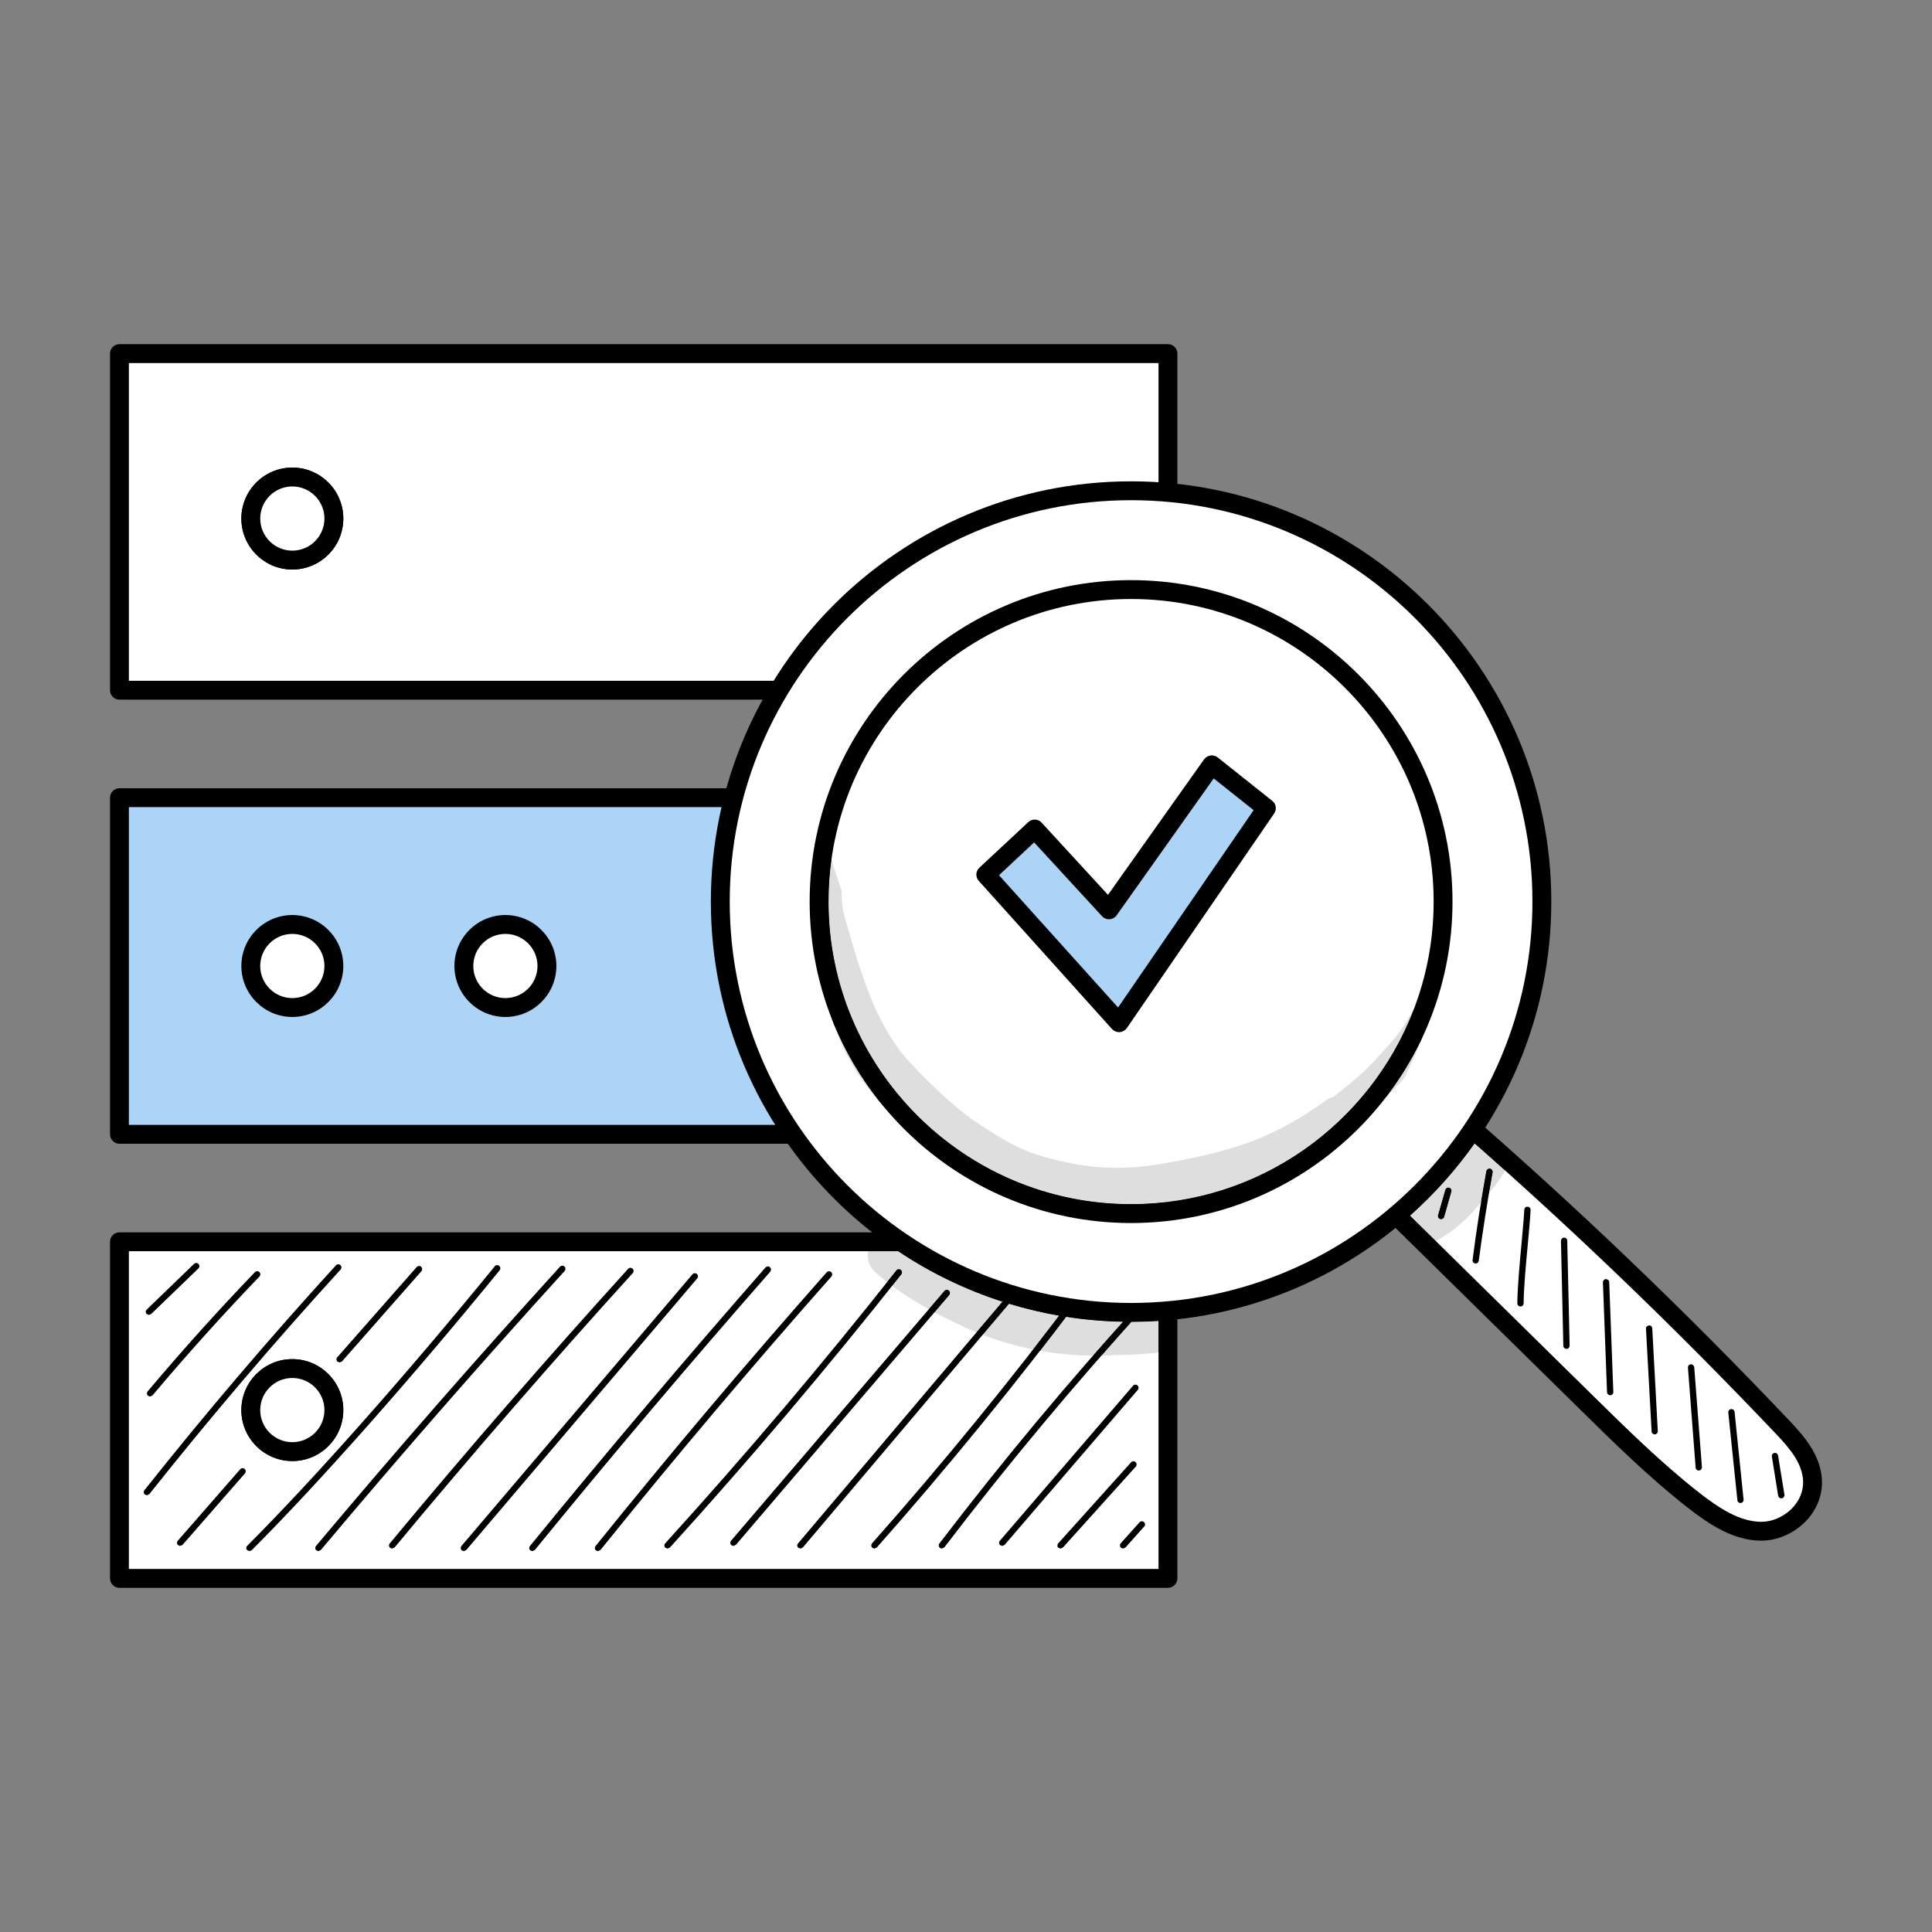<?xml version="1.0" ?>
<!DOCTYPE svg  PUBLIC '-//W3C//DTD SVG 1.1//EN'  'http://www.w3.org/Graphics/SVG/1.1/DTD/svg11.dtd'>

<svg width="800px" height="800px" viewBox="0 0 16666.66 16666.66" style="shape-rendering:geometricPrecision; text-rendering:geometricPrecision; image-rendering:optimizeQuality; fill-rule:evenodd; clip-rule:evenodd" version="1.1" xml:space="preserve" xmlns="http://www.w3.org/2000/svg" xmlns:xlink="http://www.w3.org/1999/xlink" xmlns:xodm="http://www.corel.com/coreldraw/odm/2003">
<rect x="0" y="0" width="16666.66" height="16666.66" fill="#808080" stroke="none"/>
<defs>
<style type="text/css">
   <![CDATA[
    .fil0 {fill:none}
    .fil2 {fill:black;fill-rule:nonzero}
    .fil3 {fill:#ACD4F7;fill-rule:nonzero}
    .fil4 {fill:#DEDEDE;fill-rule:nonzero}
    .fil1 {fill:white;fill-rule:nonzero}
   ]]>
  </style>
</defs>
<g id="Layer_x0020_1">
<rect class="fil0" height="16666.66" width="16666.66" x="-0" y="-0"/>
<g id="_1316253526416">
<polygon class="fil1" points="1030.51,13616.26 10075.45,13616.26 10075.45,10712.34 1030.51,10712.34 "/>
<path class="fil2" d="M1111.81 13534.87l8882.28 0 0 -2741.15 -8882.28 0 0 2741.15zm8963.66 162.77l-9044.97 0c-45,0 -81.39,-36.49 -81.39,-81.39l0 -2903.92c0,-45 36.38,-81.39 81.39,-81.39l9044.97 0c44.9,0 81.39,36.38 81.39,81.39l0 2903.92c0,44.89 -36.49,81.39 -81.39,81.39z"/>
<polygon class="fil1" points="1030.51,5954.33 10075.45,5954.33 10075.45,3050.43 1030.51,3050.43 "/>
<path class="fil2" d="M1111.81 5872.94l8882.28 0 0 -2741.13 -8882.28 0 0 2741.13zm8963.66 162.77l-9044.97 0c-45,0 -81.39,-36.38 -81.39,-81.38l0 -2903.9c0,-44.92 36.38,-81.41 81.39,-81.41l9044.97 0c44.9,0 81.39,36.49 81.39,81.41l0 2903.9c0,45 -36.49,81.38 -81.39,81.38z"/>
<polygon class="fil3" points="1030.51,9785.25 10075.45,9785.25 10075.45,6881.33 1030.51,6881.33 "/>
<path class="fil2" d="M1111.81 9703.87l8882.28 0 0 -2741.15 -8882.28 0 0 2741.15zm8963.66 162.77l-9044.97 0c-45,0 -81.39,-36.38 -81.39,-81.38l0 -2903.82c0,-45 36.38,-81.41 81.39,-81.41l9044.97 0c44.9,0 81.39,36.41 81.39,81.41l0 2903.82c0,45 -36.49,81.38 -81.39,81.38z"/>
<path class="fil1" d="M2163.51 4473.33c0,-197.85 160.44,-358.29 358.29,-358.29 197.96,0 358.39,160.44 358.39,358.29 0,197.85 -160.43,358.29 -358.39,358.29 -197.85,0 -358.29,-160.43 -358.29,-358.29z"/>
<path class="fil2" d="M2521.8 4196.42c-152.67,0 -276.91,124.24 -276.91,276.91 0,152.77 124.24,276.91 276.91,276.91 152.77,0 277.01,-124.13 277.01,-276.91 0,-152.67 -124.24,-276.91 -277.01,-276.91zm0 716.61c-242.48,0 -439.68,-197.22 -439.68,-439.7 0,-242.48 197.19,-439.78 439.68,-439.78 242.48,0 439.78,197.3 439.78,439.78 0,242.48 -197.3,439.7 -439.78,439.7z"/>
<path class="fil1" d="M2163.51 4473.33c0,-197.85 160.44,-358.29 358.29,-358.29 197.96,0 358.39,160.44 358.39,358.29 0,197.85 -160.43,358.29 -358.39,358.29 -197.85,0 -358.29,-160.43 -358.29,-358.29z"/>
<path class="fil2" d="M2521.8 4196.42c-152.67,0 -276.91,124.24 -276.91,276.91 0,152.77 124.24,276.91 276.91,276.91 152.77,0 277.01,-124.13 277.01,-276.91 0,-152.67 -124.24,-276.91 -277.01,-276.91zm0 716.61c-242.48,0 -439.68,-197.22 -439.68,-439.7 0,-242.48 197.19,-439.78 439.68,-439.78 242.48,0 439.78,197.3 439.78,439.78 0,242.48 -197.3,439.7 -439.78,439.7z"/>
<path class="fil1" d="M2163.51 8333.34c0,-197.96 160.44,-358.31 358.29,-358.31 197.96,0 358.39,160.35 358.39,358.31 0,197.85 -160.43,358.29 -358.39,358.29 -197.85,0 -358.29,-160.44 -358.29,-358.29z"/>
<path class="fil2" d="M2521.8 8056.41c-152.67,0 -276.91,124.16 -276.91,276.93 0,152.67 124.24,276.91 276.91,276.91 152.77,0 277.01,-124.24 277.01,-276.91 0,-152.77 -124.24,-276.93 -277.01,-276.93zm0 716.61c-242.48,0 -439.68,-197.3 -439.68,-439.67 0,-242.48 197.19,-439.7 439.68,-439.7 242.48,0 439.78,197.22 439.78,439.7 0,242.38 -197.3,439.67 -439.78,439.67z"/>
<path class="fil1" d="M2163.51 12164.24c0,-197.85 160.44,-358.29 358.29,-358.29 197.96,0 358.39,160.43 358.39,358.29 0,197.96 -160.43,358.4 -358.39,358.4 -197.85,0 -358.29,-160.44 -358.29,-358.4z"/>
<path class="fil2" d="M2521.8 11887.34c-152.67,0 -276.91,124.24 -276.91,276.91 0,152.78 124.24,276.91 276.91,276.91 152.77,0 277.01,-124.13 277.01,-276.91 0,-152.67 -124.24,-276.91 -277.01,-276.91zm0 716.61c-242.48,0 -439.68,-197.22 -439.68,-439.7 0,-242.48 197.19,-439.67 439.68,-439.67 242.48,0 439.78,197.19 439.78,439.67 0,242.48 -197.3,439.7 -439.78,439.7z"/>
<path class="fil1" d="M2163.51 12164.24c0,-197.85 160.44,-358.29 358.29,-358.29 197.96,0 358.39,160.43 358.39,358.29 0,197.96 -160.43,358.4 -358.39,358.4 -197.85,0 -358.29,-160.44 -358.29,-358.4z"/>
<path class="fil2" d="M2521.8 11887.34c-152.67,0 -276.91,124.24 -276.91,276.91 0,152.78 124.24,276.91 276.91,276.91 152.77,0 277.01,-124.13 277.01,-276.91 0,-152.67 -124.24,-276.91 -277.01,-276.91zm0 716.61c-242.48,0 -439.68,-197.22 -439.68,-439.7 0,-242.48 197.19,-439.67 439.68,-439.67 242.48,0 439.78,197.19 439.78,439.67 0,242.48 -197.3,439.7 -439.78,439.7z"/>
<path class="fil1" d="M4001.5 8333.34c0,-197.96 160.44,-358.31 358.4,-358.31 197.85,0 358.29,160.35 358.29,358.31 0,197.85 -160.44,358.29 -358.29,358.29 -197.96,0 -358.4,-160.44 -358.4,-358.29z"/>
<path class="fil2" d="M4359.79 8056.41c-152.67,0 -276.91,124.16 -276.91,276.93 0,152.67 124.24,276.91 276.91,276.91 152.77,0 277.01,-124.24 277.01,-276.91 0,-152.77 -124.24,-276.93 -277.01,-276.93zm0 716.61c-242.38,0 -439.67,-197.3 -439.67,-439.67 0,-242.48 197.3,-439.7 439.67,-439.7 242.48,0 439.81,197.22 439.81,439.7 0,242.38 -197.32,439.67 -439.81,439.67z"/>
<path class="fil2" d="M2151.89 13381.25l-19.17 -7.95c-10.66,-10.56 -10.66,-27.69 0,-38.35 575.45,-575.45 1373.7,-1476.81 2135.5,-2411.11 9.44,-11.51 26.57,-13.28 38.16,-3.93 11.62,9.55 13.39,26.57 3.93,38.27 -762.91,935.59 -1562.57,1838.47 -2139.21,2415.11l-19.2 7.95z"/>
<path class="fil2" d="M1554.01 13336.36l-17.76 -6.66c-11.33,-9.92 -12.44,-27.02 -2.63,-38.34l538.67 -616.68c9.92,-11.24 27.05,-12.36 38.27,-2.52 11.32,9.81 12.44,26.94 2.63,38.24l-538.67 616.68 -20.5 9.28z"/>
<path class="fil2" d="M2929.78 11753.66l-17.95 -6.74c-11.24,-9.92 -12.36,-27.05 -2.44,-38.26l685.08 -778.16c10,-11.32 27.13,-12.44 38.34,-2.52 11.22,9.92 12.25,27.02 2.44,38.24l-685.07 778.26 -20.39 9.18z"/>
<path class="fil2" d="M1267.29 12899.17l-16.84 -5.89c-11.69,-9.25 -13.66,-26.39 -4.4,-38.08 525.86,-662.43 1081.63,-1315.05 1652.09,-1939.77 10.11,-11.14 27.34,-11.88 38.27,-1.78 11.14,10.1 11.88,27.21 1.78,38.26 -569.54,623.87 -1124.56,1275.56 -1649.65,1936.96l-21.24 10.29z"/>
<path class="fil2" d="M1294.68 12047.51l-17.47 -6.37c-11.43,-9.65 -12.92,-26.76 -3.29,-38.26 295.81,-351.48 607.06,-697.52 925.12,-1028.41 10.39,-10.66 27.61,-11.14 38.37,-0.74 10.85,10.37 11.14,27.58 0.74,38.35 -317.24,330.05 -627.72,675.16 -922.68,1025.78l-20.79 9.65z"/>
<path class="fil2" d="M1284.69 11343.52l-19.54 -8.22c-10.4,-10.87 -10.02,-27.98 0.74,-38.37l408.17 -393.93c10.85,-10.29 27.95,-10.1 38.35,0.74 10.37,10.76 10.1,27.98 -0.67,38.35l-408.25 393.85 -18.8 7.58z"/>
<path class="fil2" d="M2746.7 13381.25l-17.4 -6.36c-11.51,-9.63 -13.02,-26.76 -3.37,-38.16 681.97,-812.68 1390.17,-1623.29 2104.79,-2409.22 10.1,-11.14 27.31,-11.88 38.37,-1.88 11.14,10.1 11.88,27.34 1.86,38.37 -714.25,785.45 -1421.86,1595.42 -2103.49,2407.63l-20.76 9.63z"/>
<path class="fil2" d="M3383.11 13359.19l-17.29 -6.28c-11.51,-9.63 -13.1,-26.65 -3.56,-38.27 664.1,-800.22 1356.1,-1597.17 2056.24,-2368.81 10.29,-11.11 27.13,-11.88 38.37,-1.85 11.22,10.1 12.15,27.21 1.86,38.26 -699.66,771.05 -1391.1,1567.45 -2054.65,2367.11l-20.98 9.84z"/>
<path class="fil2" d="M4001.5 13381.25l-17.5 -6.44c-11.4,-9.65 -12.81,-26.76 -3.07,-38.27l1992.35 -2343.27c10.29,-11.4 27.13,-12.81 38.35,-3.07 11.24,9.63 13.1,26.76 2.81,38.24l-1992.25 2343.27 -20.69 9.54z"/>
<path class="fil2" d="M4592.64 13381.25l-17.11 -6.07c-11.61,-9.47 -13.28,-26.49 -3.95,-38.19 660.76,-809.95 1344.61,-1618.34 2032.21,-2402.86 10.29,-11.22 27.13,-12.33 38.37,-2.41 11.22,9.81 12.15,26.94 2.81,38.26 -687.62,783.94 -1371.48,1591.95 -2031.28,2401.35l-21.06 9.92z"/>
<path class="fil2" d="M5158.44 13381.25l-16.84 -5.99c-11.22,-9.33 -13.1,-26.46 -3.74,-38.08 642.7,-797.78 1313.46,-1592.32 1993.57,-2361.49 10.29,-11.33 27.13,-12.36 38.35,-2.33 11.24,9.92 12.17,27.02 2.81,38.24 -680.12,768.63 -1350.87,1562.49 -1992.62,2359.55l-21.54 10.1z"/>
<path class="fil2" d="M5759.03 13359.19l-18.7 -7.13c-11.22,-10 -12.17,-27.2 -1.88,-38.24 689.48,-758.8 1360.23,-1550.9 1994.53,-2354.33 9.33,-11.78 26.17,-13.74 37.42,-4.48 12.15,9.26 14.03,26.28 4.67,38.08 -635.22,804.44 -1306.91,1597.47 -1996.38,2357.19l-19.65 8.91z"/>
<path class="fil2" d="M6326.89 13336.36l-16.84 -6.47c-12.17,-9.73 -13.1,-26.83 -3.74,-38.26l1841.09 -2155.2c9.33,-11.51 26.17,-12.73 38.35,-3 11.22,9.63 12.17,26.76 2.81,38.16l-1840.16 2155.23 -21.51 9.55z"/>
<path class="fil2" d="M6905.05 13359.19l-17.79 -6.47c-11.22,-9.73 -13.07,-26.76 -2.79,-38.27l1801.79 -2130.8c9.33,-11.41 26.17,-12.73 38.34,-3.19 11.22,9.73 12.17,26.76 2.81,38.27l-1801.79 2130.81 -20.58 9.65z"/>
<path class="fil2" d="M7543.05 13359.19l-17.77 -6.94c-11.22,-9.81 -12.17,-27.02 -2.81,-38.16 609.02,-687.04 1198.39,-1409.16 1752.2,-2146.61 9.36,-11.88 26.2,-14.43 38.37,-5.33 11.22,8.96 14.03,25.99 4.67,37.98 -554.76,738.48 -1145.06,1461.82 -1754.08,2149.9l-20.58 9.17z"/>
<path class="fil2" d="M8124.95 13359.19l-15.91 -5.62c-12.15,-9.07 -14.03,-26.09 -5.59,-38.08 546.33,-715.2 1128.22,-1413.27 1730.67,-2074.96 10.31,-11.03 28.08,-11.8 38.37,-1.78 11.22,10.11 12.15,27.31 1.85,38.35 -601.52,660.47 -1182.48,1357.34 -1727.89,2071.41l-21.5 10.69z"/>
<path class="fil2" d="M8646.03 13336.36l-17.8 -6.55c-11.22,-9.73 -13.07,-26.86 -2.78,-38.26l1148.8 -1337.22c9.33,-11.43 27.13,-12.62 38.34,-2.81 11.22,9.73 12.17,26.86 2.81,38.26l-1148.8 1337.11 -20.57 9.47z"/>
<path class="fil2" d="M9149.32 13359.19l-18.7 -7.03c-11.24,-10.02 -11.24,-27.13 -1.88,-38.26l628.67 -699c10.29,-11.24 28.06,-12.09 38.34,-2.07 11.22,10 12.17,27.13 2.81,38.27l-629.6 699 -19.65 9.09z"/>
<path class="fil2" d="M9688.18 13359.19l-17.77 -7.03c-11.22,-9.92 -12.17,-27.05 -2.81,-38.26l162.77 -181.39c10.29,-11.24 27.13,-12.07 38.37,-2.15 11.22,10 12.15,27.21 1.85,38.35l-161.84 181.39 -20.58 9.09z"/>
<path class="fil1" d="M11974.56 10415.97c568.8,559.06 1136.66,1118.12 1705.42,1677.18 299.37,295.26 600.61,591.15 928.04,847.39 175.87,138.08 372.34,268.66 586.56,268.87 215.17,0.08 443.44,-180.93 441.56,-423.42 -1.86,-189.26 -131.91,-341.29 -254.44,-470.38 -904.65,-954.32 -1850.45,-1859.13 -2832.72,-2710.26 -179.64,263.8 -360.17,527.53 -574.42,810.61z"/>
<path class="fil2" d="M12083.08 10407.93l1653.98 1627.22c293.77,288.97 596.88,587.78 920.56,841.3 167.44,130.5 348,251.37 536.97,251.56l0.93 0c92.63,0 190.85,-42.64 261.95,-114.03 62.69,-63.88 98.22,-144.71 97.3,-227.53 -0.93,-158.18 -115.06,-291.67 -232.01,-414.8 -878.44,-926.23 -1805.53,-1815.71 -2757.89,-2644.87 -149.67,218.62 -304.96,443.89 -481.78,681.15zm3112.44 2882.76l-0.93 0c-238.56,-0.08 -447.18,-137.6 -637.08,-286.16 -331.16,-259.06 -638,-561.13 -934.59,-853.39l-1705.42 -1677.18c-29.01,-28.61 -31.8,-74.46 -7.48,-107.11 214.22,-282.71 395.7,-549.43 571.6,-807.35 13.07,-19.17 33.68,-31.9 57.07,-34.79 22.44,-3.19 45.83,3.93 63.59,19.17 980.44,849.62 1935.58,1763.34 2838.34,2715.8 132.86,140.23 275.05,308.25 276.91,525.75 0.96,126.47 -50.52,248.37 -145,343.23 -101.04,101.51 -242.3,162.03 -377.01,162.03z"/>
<path class="fil1" d="M9757.42 10469.29c-1486.54,0 -2691.46,-1205.13 -2691.46,-2691.64 0,-1486.62 1204.92,-2691.75 2691.46,-2691.75 1486.51,0 2691.46,1205.13 2691.46,2691.75 0,1486.52 -1204.94,2691.64 -2691.46,2691.64zm0 0c-1486.54,0 -2691.46,-1205.13 -2691.46,-2691.64 0,-1486.62 1204.92,-2691.75 2691.46,-2691.75 1486.51,0 2691.46,1205.13 2691.46,2691.75 0,1486.52 -1204.94,2691.64 -2691.46,2691.64zm0 -6235.64c-1957.09,0 -3543.73,1586.62 -3543.73,3544 0,1957.27 1586.65,3543.89 3543.73,3543.89 1957.08,0 3543.7,-1586.62 3543.7,-3543.89 0,-1957.37 -1586.62,-3544 -3543.7,-3544z"/>
<path class="fil2" d="M7147.34 7777.65c0,1439.28 1170.31,2610.15 2610.07,2610.15 1438.81,0 2610.07,-1170.87 2610.07,-2610.15 0,-1439.39 -1171.26,-2610.26 -2610.07,-2610.26 -1439.76,0 -2610.07,1170.87 -2610.07,2610.26zm2610.07 2773.03c-1529.55,0 -2772.87,-1243.95 -2772.87,-2773.03 0,-1529.1 1243.31,-2773.13 2772.87,-2773.13 1528.62,0 2772.84,1244.03 2772.84,2773.13 0,1529.07 -1244.22,2773.03 -2772.84,2773.03zm0 -6235.64c-1909.38,0 -3462.32,1553.31 -3462.32,3462.61 0,1909.27 1552.94,3462.5 3462.32,3462.5 1909.37,0 3462.32,-1553.23 3462.32,-3462.5 0,-1909.3 -1552.94,-3462.61 -3462.32,-3462.61zm0 7087.88c-1999.2,0 -3625.12,-1626.29 -3625.12,-3625.27 0,-1999.01 1625.92,-3625.38 3625.12,-3625.38 1999.16,0 3625.09,1626.37 3625.09,3625.38 0,1998.98 -1625.92,3625.27 -3625.09,3625.27z"/>
<path class="fil2" d="M12432.03 10517.48l-7.48 -1.04c-14.98,-4.11 -22.46,-19.09 -18.72,-33.49l62.69 -218.17c3.74,-14.4 18.69,-23.1 32.72,-18.62 14.98,4.03 23.39,19.17 18.72,33.49l-61.74 218.17c-3.74,11.96 -14.98,19.65 -26.2,19.65z"/>
<path class="fil2" d="M12730.45 10899.64l-3.74 -0.19c-14.96,-1.96 -25.24,-15.54 -23.39,-30.42 32.75,-254.63 72.98,-512.28 118.83,-765.61 2.81,-14.88 17.77,-24.31 31.8,-21.9 14.98,2.73 24.32,16.76 22.46,31.63 -45.85,252.48 -86.08,509.1 -119.76,762.91 -1.86,13.66 -13.1,23.57 -26.2,23.57z"/>
<path class="fil2" d="M13116.82 11270.55c-14.96,0 -27.13,-12.07 -27.13,-27.13 0,-127.61 19.65,-341.74 37.42,-530.53 10.29,-115.14 19.65,-214.59 22.46,-277.2 0.93,-14.85 12.17,-27.69 29.01,-25.72 14.96,0.77 26.17,13.47 25.24,28.45 -2.81,63.7 -12.17,163.62 -22.46,279.34 -17.77,187.75 -37.42,400.48 -37.42,525.65 0,15.06 -12.15,27.13 -27.13,27.13z"/>
<path class="fil2" d="M13513.48 11635.97c-14.96,0 -27.13,-11.8 -27.13,-26.57l-20.58 -905.1c0,-14.98 12.15,-27.42 26.2,-27.79 17.77,0.56 28.06,11.59 28.06,26.46l20.57 905.2c0,14.98 -11.22,27.42 -26.2,27.79l-0.93 0z"/>
<path class="fil2" d="M13890.49 12036.26c-14.03,0 -26.2,-11.51 -27.13,-26.09l-35.56 -947.85c0,-14.98 11.24,-27.61 26.2,-28.16 14.98,1.48 28.06,11.11 28.06,26.09l35.56 947.95c0.93,14.87 -11.22,27.5 -26.2,28.06l-0.93 0z"/>
<path class="fil2" d="M14274.98 12373.79c-14.96,0 -27.13,-11.22 -27.13,-25.62l-48.63 -885.48c-0.96,-14.96 11.22,-27.76 26.17,-28.53 15.91,-2.04 27.13,10.69 28.08,25.56l47.7 885.45c0.93,14.96 -10.29,27.79 -25.27,28.53l-0.93 0.08z"/>
<path class="fil2" d="M14654.8 12685.7c-14.03,0 -26.2,-10.85 -27.13,-25.06l-66.43 -861.98c-0.93,-14.98 10.29,-28.08 25.27,-29.2 13.07,-1.41 27.13,10 28.98,24.98l66.43 862.06c0.93,14.87 -10.29,27.98 -25.27,29.11l-1.86 0.08z"/>
<path class="fil2" d="M15014.05 12965.97c-13.1,0 -25.27,-10.37 -26.2,-24.4l-78.6 -756.09c-0.93,-14.88 9.36,-28.17 24.34,-29.65 14.03,-1.88 28.99,9.15 29.94,24.13l77.65 756.17c1.86,14.88 -9.36,28.16 -24.34,29.65l-2.79 0.19z"/>
<path class="fil2" d="M15366.72 12925.74c-13.1,0 -24.31,-9.44 -27.13,-22.81l-54.26 -337.74c-2.81,-14.77 7.48,-28.72 22.46,-31.13 14.96,-2.63 28.99,7.56 30.87,22.43l55.19 337.82c1.88,14.77 -8.41,28.72 -22.44,31.06l-4.69 0.37z"/>
<path class="fil4" d="M9757.42 10387.8c-1439.76,0 -2610.07,-1170.87 -2610.07,-2610.15 0,-123.97 8.41,-246.04 25.25,-365.5 26.2,90.75 55.21,180.65 87,269.43 0,141.9 15.91,200.37 67.36,367.28 34.61,121.51 68.28,243.3 112.25,361.95 43.04,115.54 116.02,368.95 328.38,659.06l0 0.08c196.45,238.56 486.45,493.88 616.5,585.26 306.84,206.47 448.11,286.74 741.85,355.03 189.93,47.15 357.36,64.36 507.99,64.36 180.56,0 337.71,-24.8 483.67,-52 560.36,-103.1 893.41,-220.24 1335.89,-540.81 14.98,-9.07 29.94,-14.88 45.85,-17.98 87.01,-66.14 172.13,-136.12 261,-215.44 102.92,-97.77 284.41,-302.36 298.44,-327.98 52.4,-61.65 87.94,-138.66 134.71,-205.17 -377.94,977.41 -1327.48,1672.59 -2436.05,1672.59zm-2171.33 -886.85c-4.67,-4.78 -8.43,-9.55 -13.1,-14.51 -196.44,-220.39 -306.84,-441.93 -381.68,-656.44 100.08,242.75 233.87,468.39 394.78,670.94zm4376.3 -43.89c113.2,-148.63 212.36,-308.99 294.7,-478.98 -6.55,18.43 -14.03,36.97 -20.58,55.4 -38.37,90.64 -80.46,180.27 -123.5,269.32 -41.15,47.26 -92.6,99.44 -150.62,154.26z"/>
<path class="fil2" d="M9668.53 10475.29c-101.96,0 -203,-8.14 -303.11,-26.39l-2.81 -0.56c-161.84,-18.99 -325.54,-38.19 -482.72,-83.82 -288.12,-93.56 -547.26,-254.47 -791.44,-430.63 -102.89,-84.65 -265.68,-175.87 -502.36,-432.94 -160.91,-202.55 -294.7,-428.19 -394.78,-670.94 -40.23,-115.83 -70.17,-229.57 -98.22,-340.07 -46.78,-364.57 -53.33,-731.93 -5.62,-1098.18 3.74,-0.3 7.48,-0.37 11.22,-0.37 25.27,0 49.59,5.78 72.05,15.99 0.93,1.59 0.93,3.18 1.86,4.77 -16.84,119.46 -25.25,241.53 -25.25,365.5 0,1439.28 1170.31,2610.15 2610.07,2610.15 1108.57,0 2058.12,-695.18 2436.05,-1672.59 20.58,-29.65 43.97,-57.15 71.1,-80.35 20.58,-12.36 43.04,-18.06 66.43,-18.06 17.76,0 35.53,3.44 51.44,9.92 -41.16,117.31 -83.27,234.34 -125.35,351.37 -82.34,169.98 -181.49,330.34 -294.7,478.98 -175.87,165.69 -416.29,355.21 -652.04,501.81 -48.66,36.49 -85.12,61.47 -188.04,125.38 -255.4,134.9 -534.18,220.39 -813.9,288.97 -134.71,36.2 -268.47,77.09 -407.88,88.6 -77.65,8.7 -155.29,13.47 -232.01,13.47z"/>
<path class="fil4" d="M12135.48 10688.39c-19.65,-14.58 -37.42,-32.19 -52.4,-51.74l52.4 51.74z"/>
<path class="fil4" d="M12386.18 10706.34l-222.65 -219.17c208.62,-185.6 395.73,-394.99 557.57,-623.71 87.93,77.65 175.87,155.67 263.8,234.26 -3.74,6.26 -6.55,12.44 -10.29,18.51 -37.42,62.21 -82.31,119.83 -130.05,175.13 10.29,-59.59 20.58,-118.99 31.82,-178.2 1.86,-14.88 -7.48,-28.91 -22.46,-31.63 -0.93,-0.27 -2.81,-0.37 -4.67,-0.37 -12.17,0 -24.31,8.99 -27.13,22.28 -15.91,88.41 -30.87,177.28 -45.85,266.43 -103.85,134.53 -232.94,249.89 -382.63,332.2 -2.78,1.48 -4.67,2.89 -7.48,4.3zm107.59 -461.39c-11.22,0 -22.43,7.96 -25.24,19.84l-62.69 218.17c-3.74,14.4 3.74,29.38 18.72,33.49l7.48 1.04c11.22,0 22.46,-7.69 26.2,-19.65l61.74 -218.17c4.67,-14.32 -3.74,-29.46 -18.72,-33.49 -1.86,-0.85 -4.67,-1.22 -7.48,-1.22z"/>
<path class="fil2" d="M12274.86 10735.54c-50.52,0 -99.15,-17.77 -139.38,-47.15l-52.4 -51.74c-12.15,-16.65 -23.39,-34.9 -31.8,-54.07 38.34,-31.05 75.76,-62.87 112.25,-95.41l222.65 219.17c-37.42,20.21 -74.83,29.2 -111.32,29.2zm710.05 -637.82c-87.93,-78.6 -175.87,-156.62 -263.8,-234.26 18.7,-26.65 37.42,-53.59 55.19,-80.91 1.88,0 3.74,-0.11 5.62,-0.11 18.7,0 39.27,2.89 60.81,8.99 129.09,34.24 199.26,187.38 142.19,306.29z"/>
<path class="fil2" d="M12051.28 10582.58c-29.94,-71.39 -26.2,-156.78 34.61,-231.27 24.31,-42.08 70.17,-61.07 108.51,-87.75l1.88 -1.96c194.59,-175.68 227.32,-164.07 345.19,-301.41l9.36 -10.85c55.21,-85.15 126.31,-164.09 225.46,-166.8 -17.77,27.31 -36.49,54.26 -55.19,80.91 -161.84,228.72 -348.96,438.11 -557.57,623.71 -36.49,32.54 -73.91,64.36 -112.25,95.41z"/>
<path class="fil2" d="M12432.03 10517.48l-7.48 -1.04c-14.98,-4.11 -22.46,-19.09 -18.72,-33.49l62.69 -218.17c2.81,-11.88 14.03,-19.84 25.24,-19.84 2.81,0 5.62,0.37 7.48,1.22 14.98,4.03 23.39,19.17 18.72,33.49l-61.74 218.17c-3.74,11.96 -14.98,19.65 -26.2,19.65z"/>
<path class="fil2" d="M12776.3 10369.85c14.98,-89.15 29.94,-178.02 45.85,-266.43 2.81,-13.28 14.96,-22.28 27.13,-22.28 1.86,0 3.74,0.11 4.67,0.37 14.98,2.73 24.32,16.76 22.46,31.63 -11.24,59.22 -21.53,118.62 -31.82,178.2 -18.69,21.91 -38.34,43.41 -57.07,64.65 -3.74,4.67 -7.48,9.26 -11.22,13.84z"/>
<polygon class="fil3" points="8925.75,7151.6 8503.81,7545.08 9653.57,8822.61 10924.91,6972.26 10453.42,6597.96 9566.56,7848.75 "/>
<path class="fil2" d="M8617.95 7550.05l1027.19 1141.32 1169.41 -1702.56 -344.29 -273.62 -837.26 1180.6c-14.03,20.02 -36.49,32.65 -61.76,34.16 -24.31,1.41 -47.7,-8.04 -64.54,-26.2l-585.63 -636.7 -303.1 283zm1035.62 1353.95c-22.46,0 -44.9,-9.73 -60.81,-26.94l-1148.8 -1277.52c-29.94,-33.02 -28.08,-83.75 4.67,-113.95l421.91 -393.48c15.91,-14.77 36.49,-22.91 58.95,-21.8 21.51,0.85 42.09,10.29 56.14,26.28l572.53 622.97 828.86 -1168.74c13.1,-18.22 33.68,-30.31 55.19,-33.49 22.46,-2.89 44.89,3 62.69,16.94l470.54 374.39c33.68,26.57 40.23,74.57 15.91,109.73l-1270.42 1850.35c-14.03,20.5 -37.42,33.5 -61.73,35.09l-5.62 0.19z"/>
<path class="fil4" d="M9429.04 11694.63c-152.48,-1.14 -305.92,-15.43 -456.52,-42.37 75.76,-97.22 150.6,-194.7 224.5,-292.55 160.91,25.09 324.64,39.48 491.15,42.56 -87.01,96.74 -173.06,194.22 -259.14,292.36zm72.98 -0.37c85.13,-97.85 172.13,-194.96 258.21,-291.33 78.57,-0.08 157.15,-2.63 233.87,-7.67l0 270.54c-18.72,5.7 -37.42,8.43 -57.07,8.43 -5.62,0 -11.22,-0.19 -16.84,-0.56 -117.87,14.77 -236.68,14.77 -355.5,18.51 -20.58,0.93 -42.09,1.59 -62.67,2.07zm-589.37 -53.43c-148.74,-29.94 -294.7,-72.02 -435.96,-125.91l227.34 -268.02c140.34,42.85 285.34,77.35 432.2,102.89 -73.91,97.3 -148.74,194.41 -223.57,291.04zm-489.26 -146.86c-61.76,-25.28 -122.57,-52.77 -182.45,-82.53 -60.8,-29.09 -120.66,-59.22 -179.61,-90.74l127.24 -149.11c9.36,-11.4 8.41,-28.54 -2.81,-38.16 -5.62,-4.4 -12.17,-6.55 -17.77,-6.55 -7.48,0 -15.91,3.26 -20.58,9.54l-134.71 157.89c-110.4,-60.44 -216.13,-126.39 -317.16,-201.04 27.15,-33.39 53.33,-66.8 79.53,-100.19 9.36,-11.8 7.48,-28.82 -4.67,-38.08 -4.69,-3.93 -10.29,-5.81 -16.84,-5.81 -7.51,0 -15.91,3.47 -20.58,10.29 -27.13,33.6 -53.33,67.28 -80.46,100.85 -37.42,-29.28 -73.91,-59.85 -108.54,-91.86 -51.45,-47.7 -66.41,-113.39 -55.19,-174.76l259.14 0c275.05,184.3 578.15,331.83 899.95,435.59l-224.5 264.65z"/>
<path class="fil2" d="M9994.09 11665.8l0 -270.54c23.39,-1.51 46.78,-3.18 69.24,-5.14 58,63.06 69.21,169.43 -0.95,234.53 -18.7,19.83 -43.04,33.31 -68.29,41.16zm-2246.16 -872.09l-259.14 0c9.36,-50.59 36.49,-98.22 75.79,-130.39 59.85,45.16 120.66,88.76 183.35,130.39z"/>
<path class="fil2" d="M7695.53 11093.27c-14.03,-10.85 -28.06,-21.8 -43.01,-32.94 27.13,-33.57 53.33,-67.25 80.46,-100.85 4.67,-6.81 13.07,-10.29 20.58,-10.29 6.55,0 12.15,1.88 16.84,5.81 12.15,9.26 14.03,26.28 4.67,38.08 -26.2,33.39 -52.37,66.8 -79.53,100.19z"/>
<path class="fil2" d="M8061.33 11320.69c-16.84,-8.7 -32.75,-17.48 -48.63,-26.39l134.71 -157.89c4.67,-6.28 13.1,-9.54 20.58,-9.54 5.59,0 12.15,2.15 17.77,6.55 11.22,9.63 12.17,26.76 2.81,38.16l-127.24 149.11z"/>
<path class="fil2" d="M8476.69 11514.91c-17.77,-6.84 -35.54,-13.84 -53.3,-20.95l224.5 -264.65c18.72,5.96 37.42,11.88 56.14,17.58l-227.34 268.02z"/>
<path class="fil2" d="M8972.53 11652.25c-20.58,-3.66 -40.23,-7.4 -59.88,-11.43 74.83,-96.63 149.67,-193.74 223.57,-291.04 20.58,3.47 41.16,6.84 60.81,9.92 -73.91,97.85 -148.74,195.33 -224.5,292.55z"/>
<path class="fil2" d="M9449.62 11694.71c-7.48,0 -14.03,0 -20.58,-0.08 86.08,-98.14 172.13,-195.63 259.14,-292.36 23.39,0.48 45.85,0.66 69.24,0.66 0.93,0 1.85,0 2.81,0 -86.07,96.37 -173.08,193.48 -258.21,291.33 -17.77,0.26 -35.56,0.45 -52.4,0.45z"/>
<path class="fil2" d="M9757.42 11402.93c-23.39,0 -45.85,-0.19 -69.24,-0.66 -166.51,-3.08 -330.24,-17.48 -491.15,-42.56 -19.65,-3.07 -40.23,-6.44 -60.81,-9.92 -146.86,-25.54 -291.86,-60.04 -432.2,-102.89 -18.72,-5.7 -37.42,-11.61 -56.14,-17.58 -321.8,-103.77 -624.91,-251.29 -899.95,-435.59 -62.69,-41.63 -123.5,-85.23 -183.35,-130.39 31.8,-25.46 71.1,-41.18 115.99,-41.18 1.88,0 4.67,0 6.55,0.11 2.81,-0.11 5.62,-0.19 7.48,-0.19 80.46,0 136.6,59.96 192.71,109.63 27.13,20.31 121.64,100.11 261.02,182.81 373.27,219.47 831.67,388.97 1153.47,427.53 99.18,7 224.53,10.29 338.67,10.29 137.52,0 259.14,-4.77 304.04,-13.66 1.88,0 2.81,-0.1 4.69,-0.1 46.78,0 86.05,20.57 114.13,51.55 -22.46,1.96 -45.85,3.63 -69.24,5.14 -76.72,5.04 -155.29,7.59 -233.87,7.67 -0.95,0 -1.88,0 -2.81,0z"/>
</g>
</g>
</svg>